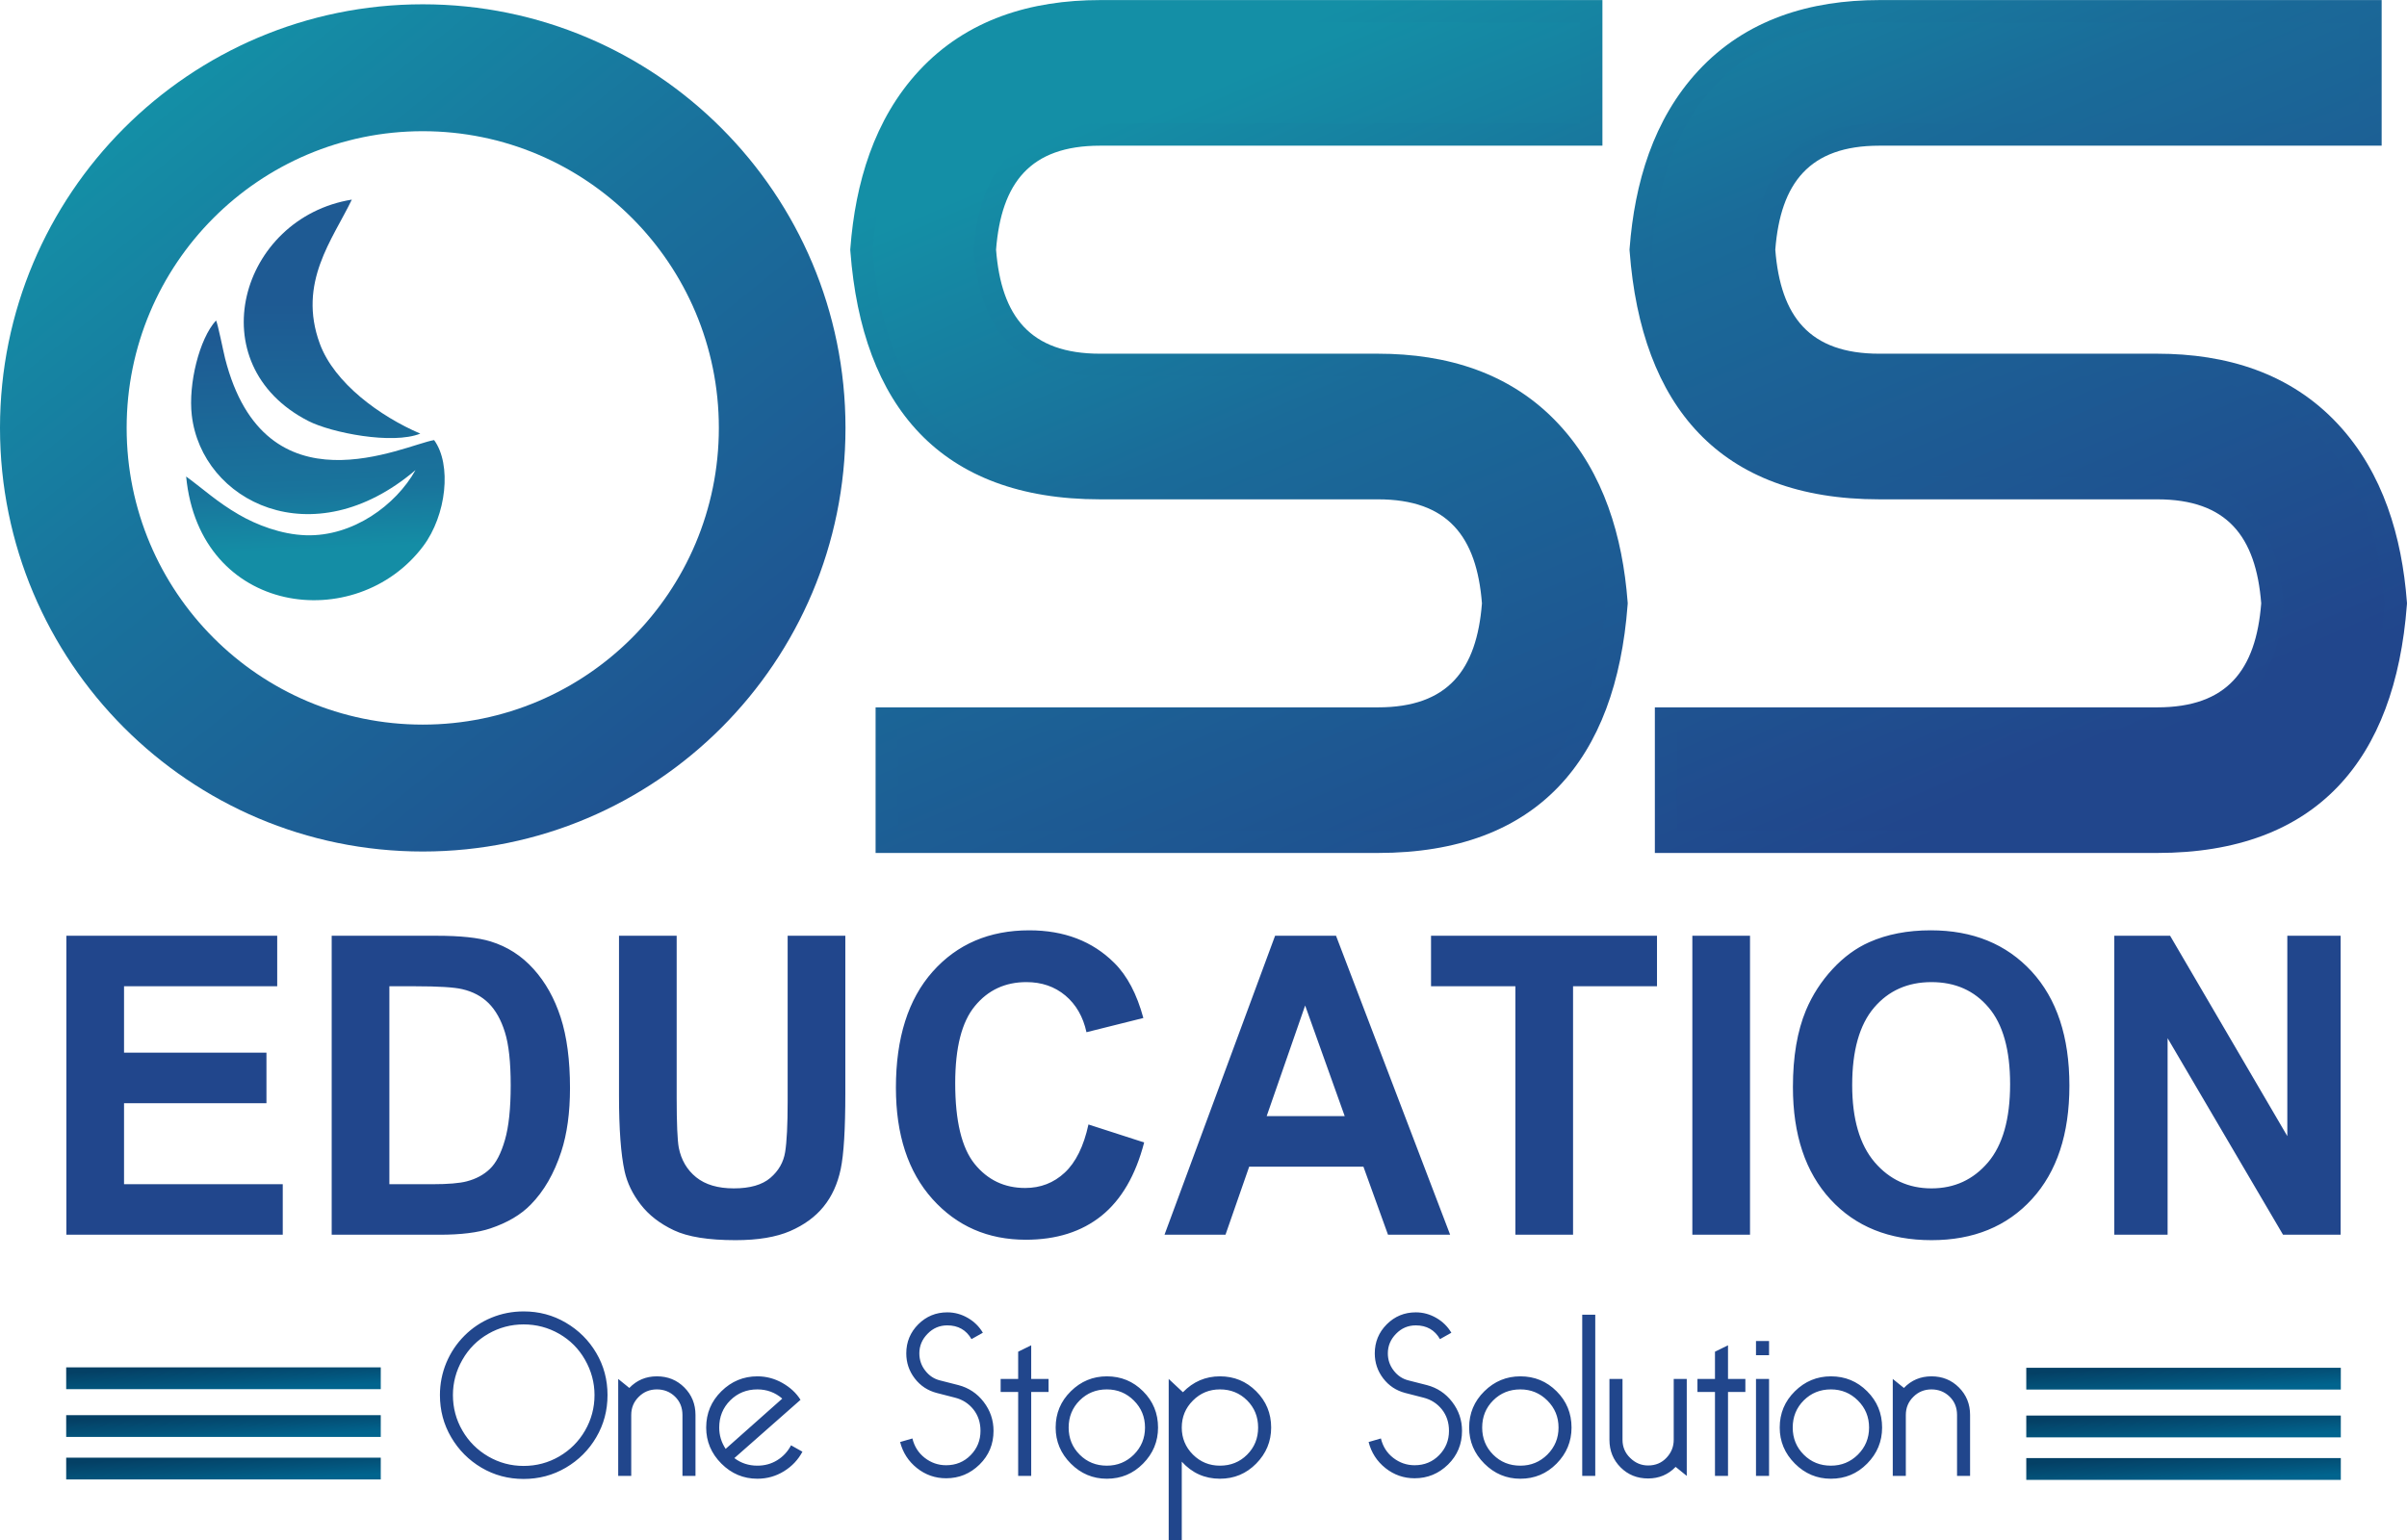 <?xml version="1.0" encoding="UTF-8"?>
<!DOCTYPE svg PUBLIC "-//W3C//DTD SVG 1.1//EN" "http://www.w3.org/Graphics/SVG/1.1/DTD/svg11.dtd">
<!-- Creator: CorelDRAW -->
<svg xmlns="http://www.w3.org/2000/svg" xml:space="preserve" width="1384px" height="886px" version="1.1" style="shape-rendering:geometricPrecision; text-rendering:geometricPrecision; image-rendering:optimizeQuality; fill-rule:evenodd; clip-rule:evenodd"
viewBox="0 0 729.45 466.93"
 xmlns:xlink="http://www.w3.org/1999/xlink"
 xmlns:xodm="http://www.corel.com/coreldraw/odm/2003">
 <defs>
  <style type="text/css">
   <![CDATA[
    .fil0 {fill:#21468C;fill-rule:nonzero}
    .fil11 {fill:url(#id0)}
    .fil10 {fill:url(#id1)}
    .fil9 {fill:url(#id2)}
    .fil7 {fill:url(#id3);fill-rule:nonzero}
    .fil4 {fill:url(#id4);fill-rule:nonzero}
    .fil6 {fill:url(#id5);fill-rule:nonzero}
    .fil5 {fill:url(#id6);fill-rule:nonzero}
    .fil8 {fill:url(#id7);fill-rule:nonzero}
    .fil1 {fill:url(#id8);fill-rule:nonzero}
    .fil2 {fill:url(#id9);fill-rule:nonzero}
    .fil3 {fill:url(#id10);fill-rule:nonzero}
   ]]>
  </style>
  <linearGradient id="id0" gradientUnits="userSpaceOnUse" x1="47.52" y1="29.88" x2="208.71" y2="229.52">
   <stop offset="0" style="stop-opacity:1; stop-color:#148FA6"/>
   <stop offset="0.439" style="stop-opacity:1; stop-color:#19719C"/>
   <stop offset="1" style="stop-opacity:1; stop-color:#1F5391"/>
  </linearGradient>
  <linearGradient id="id1" gradientUnits="userSpaceOnUse" x1="129.79" y1="173.07" x2="129.76" y2="91.76">
   <stop offset="0" style="stop-opacity:1; stop-color:#148DA5"/>
   <stop offset="0.278" style="stop-opacity:1; stop-color:#19749C"/>
   <stop offset="1" style="stop-opacity:1; stop-color:#1E5A93"/>
  </linearGradient>
  <linearGradient id="id2" gradientUnits="userSpaceOnUse" xlink:href="#id1" x1="131.08" y1="165.03" x2="128.46" y2="99.8">
  </linearGradient>
  <linearGradient id="id3" gradientUnits="userSpaceOnUse" x1="432.23" y1="-9.65" x2="554.89" y2="268.2">
   <stop offset="0" style="stop-opacity:1; stop-color:#148FA6"/>
   <stop offset="0.349" style="stop-opacity:1; stop-color:#1A6B99"/>
   <stop offset="1" style="stop-opacity:1; stop-color:#21468C"/>
  </linearGradient>
  <linearGradient id="id4" gradientUnits="userSpaceOnUse" x1="661.49" y1="413.69" x2="661.96" y2="422.15">
   <stop offset="0" style="stop-opacity:1; stop-color:#044065"/>
   <stop offset="0.541" style="stop-opacity:1; stop-color:#035279"/>
   <stop offset="1" style="stop-opacity:1; stop-color:#01648E"/>
  </linearGradient>
  <linearGradient id="id5" gradientUnits="userSpaceOnUse" xlink:href="#id4" x1="661.49" y1="441.07" x2="661.96" y2="449.52">
  </linearGradient>
  <linearGradient id="id6" gradientUnits="userSpaceOnUse" xlink:href="#id4" x1="661.49" y1="428.18" x2="661.96" y2="436.63">
  </linearGradient>
  <linearGradient id="id7" gradientUnits="userSpaceOnUse" xlink:href="#id3" x1="436.4" y1="-3.43" x2="550.73" y2="261.98">
  </linearGradient>
  <linearGradient id="id8" gradientUnits="userSpaceOnUse" xlink:href="#id4" x1="67.49" y1="413.57" x2="67.96" y2="422.02">
  </linearGradient>
  <linearGradient id="id9" gradientUnits="userSpaceOnUse" xlink:href="#id4" x1="67.49" y1="428.06" x2="67.96" y2="436.51">
  </linearGradient>
  <linearGradient id="id10" gradientUnits="userSpaceOnUse" xlink:href="#id4" x1="67.49" y1="440.94" x2="67.96" y2="449.4">
  </linearGradient>
 </defs>
 <g id="Layer_x0020_1">
  <g id="_2455516517936">
   <path class="fil0" d="M20.11 374.28l0 -90.63 63.9 0 0 15.31 -46.42 0 0 20.13 43.16 0 0 15.32 -43.16 0 0 24.56 48.1 0 0 15.31 -65.58 0zm80.41 -90.63l31.79 0c7.17,0 12.64,0.57 16.39,1.73 5.05,1.56 9.39,4.34 12.99,8.35 3.61,3.99 6.34,8.88 8.23,14.69 1.87,5.78 2.82,12.93 2.82,21.41 0,7.47 -0.89,13.88 -2.65,19.28 -2.16,6.61 -5.23,11.95 -9.23,16.02 -3.01,3.1 -7.09,5.5 -12.22,7.23 -3.83,1.29 -8.96,1.92 -15.39,1.92l-32.73 0 0 -90.63zm17.48 15.31l0 60.01 12.96 0c4.85,0 8.34,-0.3 10.49,-0.87 2.84,-0.74 5.17,-2 7.01,-3.77 1.87,-1.78 3.38,-4.69 4.55,-8.74 1.18,-4.05 1.76,-9.6 1.76,-16.6 0,-7.01 -0.58,-12.37 -1.76,-16.12 -1.17,-3.76 -2.82,-6.67 -4.93,-8.78 -2.11,-2.09 -4.78,-3.52 -8.03,-4.26 -2.42,-0.57 -7.18,-0.87 -14.25,-0.87l-7.8 0zm69.59 -15.31l17.48 0 0 49.11c0,7.81 0.22,12.85 0.64,15.15 0.74,3.71 2.49,6.71 5.26,8.95 2.8,2.25 6.59,3.37 11.42,3.37 4.88,0 8.58,-1.05 11.07,-3.18 2.49,-2.13 3.98,-4.73 4.48,-7.83 0.5,-3.1 0.76,-8.23 0.76,-15.4l0 -50.17 17.48 0 0 47.66c0,10.88 -0.46,18.58 -1.4,23.08 -0.95,4.49 -2.68,8.29 -5.21,11.39 -2.51,3.1 -5.89,5.55 -10.11,7.39 -4.23,1.83 -9.74,2.76 -16.55,2.76 -8.22,0 -14.45,-0.99 -18.69,-3 -4.24,-2 -7.59,-4.6 -10.06,-7.8 -2.48,-3.21 -4.08,-6.54 -4.87,-10.07 -1.14,-5.19 -1.7,-12.87 -1.7,-23.01l0 -48.4zm142.27 57.21l16.88 5.45c-2.59,9.98 -6.91,17.38 -12.94,22.24 -6.03,4.83 -13.66,7.25 -22.93,7.25 -11.47,0 -20.89,-4.11 -28.29,-12.34 -7.37,-8.23 -11.07,-19.47 -11.07,-33.76 0,-15.08 3.72,-26.81 11.13,-35.17 7.42,-8.35 17.18,-12.53 29.28,-12.53 10.57,0 19.15,3.29 25.74,9.85 3.94,3.89 6.87,9.46 8.84,16.73l-17.24 4.31c-1.02,-4.69 -3.16,-8.4 -6.39,-11.12 -3.25,-2.72 -7.19,-4.07 -11.81,-4.07 -6.41,0 -11.62,2.4 -15.6,7.24 -3.99,4.81 -5.98,12.61 -5.98,23.41 0,11.44 1.97,19.6 5.88,24.46 3.94,4.87 9.04,7.3 15.33,7.3 4.65,0 8.64,-1.54 11.98,-4.65 3.33,-3.1 5.75,-7.95 7.19,-14.6zm109.61 33.42l-18.83 0 -7.45 -20.63 -34.62 0 -7.18 20.63 -18.48 0 33.51 -90.63 18.47 0 34.58 90.63zm-31.95 -35.95l-11.99 -33.54 -11.66 33.54 23.65 0zm51.72 35.95l0 -75.32 -25.56 0 0 -15.31 68.48 0 0 15.31 -25.44 0 0 75.32 -17.48 0zm53.63 0l0 -90.63 17.48 0 0 90.63 -17.48 0zm30.48 -44.77c0,-9.24 1.33,-17 3.96,-23.29 1.95,-4.62 4.64,-8.78 8.04,-12.45 3.39,-3.67 7.11,-6.39 11.15,-8.18 5.38,-2.39 11.59,-3.59 18.62,-3.59 12.74,0 22.91,4.16 30.56,12.45 7.64,8.31 11.46,19.85 11.46,34.64 0,14.67 -3.8,26.14 -11.37,34.41 -7.58,8.29 -17.73,12.43 -30.41,12.43 -12.83,0 -23.06,-4.11 -30.64,-12.36 -7.57,-8.23 -11.37,-19.58 -11.37,-34.06zm17.96 -0.61c0,10.28 2.27,18.06 6.79,23.38 4.53,5.29 10.27,7.95 17.23,7.95 6.97,0 12.67,-2.63 17.15,-7.89 4.46,-5.27 6.69,-13.16 6.69,-23.69 0,-10.4 -2.17,-18.17 -6.53,-23.27 -4.34,-5.13 -10.1,-7.68 -17.31,-7.68 -7.2,0 -13.01,2.59 -17.41,7.76 -4.4,5.19 -6.61,13 -6.61,23.44zm79.43 45.38l0 -90.63 16.92 0 35.52 60.74 0 -60.74 16.16 0 0 90.63 -17.46 0 -34.98 -59.58 0 59.58 -16.16 0z"/>
   <g>
    <path class="fil0" d="M158.68 397.53c4.65,0 8.9,1.13 12.78,3.41 3.88,2.27 6.97,5.33 9.24,9.19 2.28,3.86 3.41,8.11 3.41,12.75 0,4.66 -1.13,8.91 -3.41,12.8 -2.27,3.88 -5.36,6.95 -9.24,9.23 -3.88,2.27 -8.13,3.41 -12.78,3.41 -4.65,0 -8.9,-1.14 -12.76,-3.41 -3.85,-2.28 -6.91,-5.35 -9.19,-9.23 -2.28,-3.89 -3.41,-8.14 -3.41,-12.8 0,-3.4 0.65,-6.65 1.93,-9.77 1.3,-3.1 3.13,-5.85 5.5,-8.22 2.37,-2.37 5.1,-4.19 8.19,-5.46 3.09,-1.27 6.33,-1.9 9.74,-1.9zm0 3.94c-3.84,0 -7.4,0.95 -10.71,2.85 -3.3,1.89 -5.92,4.51 -7.83,7.86 -1.92,3.35 -2.88,6.93 -2.88,10.7 0,3.88 0.96,7.48 2.88,10.79 1.91,3.3 4.53,5.91 7.83,7.83 3.31,1.92 6.87,2.87 10.71,2.87 3.88,0 7.47,-0.95 10.78,-2.87 3.3,-1.92 5.92,-4.53 7.83,-7.83 1.91,-3.31 2.88,-6.91 2.88,-10.79 0,-3.77 -0.97,-7.35 -2.88,-10.7 -1.91,-3.35 -4.53,-5.97 -7.83,-7.86 -3.31,-1.9 -6.9,-2.85 -10.78,-2.85zm28.67 45.92l0 -29.39 3.37 2.73c2.26,-2.35 5.03,-3.52 8.34,-3.52 3.31,0 6.09,1.12 8.34,3.38 2.24,2.25 3.37,5.02 3.37,8.33l0 18.47 -3.95 0 0 -18.47c0,-2.25 -0.75,-4.1 -2.26,-5.57 -1.5,-1.46 -3.35,-2.18 -5.5,-2.18 -2.15,0 -3.99,0.75 -5.49,2.26 -1.52,1.5 -2.27,3.33 -2.27,5.49l0 18.47 -3.95 0zm52.38 -9.27l3.45 1.94c-1.3,2.44 -3.16,4.42 -5.61,5.93 -2.43,1.5 -5.12,2.26 -8.04,2.26 -4.22,0 -7.86,-1.53 -10.92,-4.59 -3.06,-3.07 -4.6,-6.72 -4.6,-10.92 0,-4.32 1.54,-7.98 4.6,-11 3.06,-3.02 6.7,-4.53 10.92,-4.53 2.68,0 5.21,0.67 7.58,2.01 2.37,1.34 4.21,3.05 5.49,5.11l-20.05 17.67c2.02,1.53 4.34,2.29 6.98,2.29 2.21,0 4.2,-0.54 5.99,-1.64 1.8,-1.11 3.2,-2.61 4.21,-4.53zm-19.82 1.08l17.16 -15.24c-2.15,-1.86 -4.66,-2.79 -7.54,-2.79 -3.25,0 -6,1.11 -8.23,3.33 -2.23,2.23 -3.34,4.97 -3.34,8.24 0,2.34 0.65,4.49 1.95,6.46zm56.6 -3.16c0.59,2.44 1.83,4.4 3.75,5.89 1.91,1.48 4.07,2.23 6.46,2.23 2.97,0 5.45,-1.03 7.44,-3.06 1.99,-2.04 2.98,-4.48 2.98,-7.36 0,-2.54 -0.72,-4.71 -2.15,-6.51 -1.44,-1.79 -3.29,-2.98 -5.54,-3.55l-5.6 -1.44c-2.73,-0.72 -4.95,-2.19 -6.65,-4.42 -1.7,-2.23 -2.55,-4.75 -2.55,-7.58 0,-3.44 1.22,-6.38 3.63,-8.8 2.42,-2.42 5.36,-3.63 8.8,-3.63 2.21,0 4.28,0.57 6.22,1.69 1.94,1.12 3.45,2.62 4.56,4.49l-3.45 1.94c-1.58,-2.77 -4.03,-4.17 -7.33,-4.17 -2.34,0 -4.34,0.85 -5.99,2.56 -1.66,1.69 -2.48,3.67 -2.48,5.92 0,1.96 0.59,3.71 1.8,5.25 1.19,1.54 2.67,2.51 4.44,2.95l5.61 1.43c3.11,0.82 5.67,2.51 7.65,5.1 1.99,2.59 2.98,5.51 2.98,8.77 0,4.02 -1.41,7.43 -4.23,10.2 -2.84,2.78 -6.2,4.17 -10.14,4.17 -3.3,0 -6.25,-1.03 -8.84,-3.09 -2.58,-2.06 -4.28,-4.7 -5.1,-7.9l3.73 -1.08zm32.05 -14.09l-5.31 0 0 -3.95 5.31 0 0 -8.26 3.95 -1.94 0 10.2 5.26 0 0 3.95 -5.26 0 0 25.44 -3.95 0 0 -25.44zm26.87 -4.74c4.32,0 7.98,1.51 10.99,4.53 3.03,3.02 4.53,6.68 4.53,11 0,4.2 -1.5,7.85 -4.53,10.92 -3.01,3.06 -6.67,4.59 -10.99,4.59 -4.22,0 -7.86,-1.53 -10.92,-4.59 -3.06,-3.07 -4.59,-6.72 -4.59,-10.92 0,-4.32 1.53,-7.98 4.59,-11 3.06,-3.02 6.7,-4.53 10.92,-4.53zm0 3.96c-3.25,0 -5.99,1.11 -8.22,3.33 -2.23,2.23 -3.35,4.97 -3.35,8.24 0,3.25 1.12,5.99 3.35,8.22 2.23,2.23 4.97,3.33 8.22,3.33 3.21,0 5.94,-1.12 8.2,-3.36 2.25,-2.26 3.37,-4.99 3.37,-8.19 0,-3.22 -1.12,-5.95 -3.37,-8.19 -2.26,-2.26 -4.99,-3.38 -8.2,-3.38zm34.28 27.08c-4.61,0 -8.45,-1.73 -11.57,-5.17l0 23.85 -3.96 0 0 -48.93 4.31 4.03c3.12,-3.22 6.86,-4.82 11.22,-4.82 4.31,0 7.98,1.51 10.99,4.53 3.02,3.02 4.53,6.68 4.53,11 0,4.2 -1.51,7.85 -4.53,10.92 -3.01,3.06 -6.68,4.59 -10.99,4.59zm0 -3.96c3.25,0 6,-1.1 8.23,-3.33 2.23,-2.23 3.34,-4.97 3.34,-8.22 0,-3.27 -1.11,-6.01 -3.34,-8.24 -2.23,-2.22 -4.98,-3.33 -8.23,-3.33 -3.21,0 -5.94,1.12 -8.19,3.38 -2.25,2.24 -3.38,4.97 -3.38,8.19 0,3.2 1.13,5.93 3.38,8.19 2.25,2.24 4.98,3.36 8.19,3.36zm48.78 -8.25c0.59,2.44 1.82,4.4 3.75,5.89 1.91,1.48 4.07,2.23 6.46,2.23 2.97,0 5.45,-1.03 7.44,-3.06 1.99,-2.04 2.98,-4.48 2.98,-7.36 0,-2.54 -0.72,-4.71 -2.15,-6.51 -1.44,-1.79 -3.29,-2.98 -5.54,-3.55l-5.6 -1.44c-2.73,-0.72 -4.95,-2.19 -6.65,-4.42 -1.7,-2.23 -2.55,-4.75 -2.55,-7.58 0,-3.44 1.22,-6.38 3.63,-8.8 2.42,-2.42 5.36,-3.63 8.8,-3.63 2.21,0 4.28,0.57 6.22,1.69 1.94,1.12 3.45,2.62 4.56,4.49l-3.45 1.94c-1.58,-2.77 -4.03,-4.17 -7.33,-4.17 -2.34,0 -4.34,0.85 -5.99,2.56 -1.66,1.69 -2.48,3.67 -2.48,5.92 0,1.96 0.59,3.71 1.8,5.25 1.19,1.54 2.67,2.51 4.44,2.95l5.61 1.43c3.11,0.82 5.67,2.51 7.65,5.1 1.99,2.59 2.98,5.51 2.98,8.77 0,4.02 -1.41,7.43 -4.23,10.2 -2.84,2.78 -6.21,4.17 -10.14,4.17 -3.3,0 -6.25,-1.03 -8.84,-3.09 -2.58,-2.06 -4.28,-4.7 -5.1,-7.9l3.73 -1.08zm42.26 -18.83c4.31,0 7.97,1.51 10.99,4.53 3.02,3.02 4.52,6.68 4.52,11 0,4.2 -1.5,7.85 -4.52,10.92 -3.02,3.06 -6.68,4.59 -10.99,4.59 -4.22,0 -7.86,-1.53 -10.92,-4.59 -3.07,-3.07 -4.6,-6.72 -4.6,-10.92 0,-4.32 1.53,-7.98 4.6,-11 3.06,-3.02 6.7,-4.53 10.92,-4.53zm0 3.96c-3.26,0 -6,1.11 -8.23,3.33 -2.23,2.23 -3.34,4.97 -3.34,8.24 0,3.25 1.11,5.99 3.34,8.22 2.23,2.23 4.97,3.33 8.23,3.33 3.2,0 5.93,-1.12 8.19,-3.36 2.25,-2.26 3.38,-4.99 3.38,-8.19 0,-3.22 -1.13,-5.95 -3.38,-8.19 -2.26,-2.26 -4.99,-3.38 -8.19,-3.38zm18.75 26.22l0 -48.86 3.95 0 0 48.86 -3.95 0zm31.68 -29.39l0 29.39 -3.37 -2.73c-2.25,2.34 -5.03,3.51 -8.34,3.51 -3.31,0 -6.08,-1.11 -8.34,-3.36 -2.25,-2.26 -3.38,-5.04 -3.38,-8.34l0 -18.47 3.96 0 0 18.47c0,2.15 0.78,3.99 2.34,5.49 1.55,1.52 3.36,2.27 5.42,2.27 2.25,0 4.11,-0.78 5.57,-2.34 1.46,-1.55 2.19,-3.36 2.19,-5.42l0 -18.47 3.95 0zm8.55 3.95l-5.31 0 0 -3.95 5.31 0 0 -8.26 3.95 -1.94 0 10.2 5.26 0 0 3.95 -5.26 0 0 25.44 -3.95 0 0 -25.44zm12.43 -3.95l3.96 0 0 29.39 -3.96 0 0 -29.39zm0 -11.5l3.96 0 0 4.31 -3.96 0 0 -4.31zm22.7 10.71c4.32,0 7.98,1.51 10.99,4.53 3.03,3.02 4.53,6.68 4.53,11 0,4.2 -1.5,7.85 -4.53,10.92 -3.01,3.06 -6.67,4.59 -10.99,4.59 -4.22,0 -7.86,-1.53 -10.92,-4.59 -3.06,-3.07 -4.59,-6.72 -4.59,-10.92 0,-4.32 1.53,-7.98 4.59,-11 3.06,-3.02 6.7,-4.53 10.92,-4.53zm0 3.96c-3.25,0 -5.99,1.11 -8.22,3.33 -2.23,2.23 -3.35,4.97 -3.35,8.24 0,3.25 1.12,5.99 3.35,8.22 2.23,2.23 4.97,3.33 8.22,3.33 3.21,0 5.94,-1.12 8.2,-3.36 2.25,-2.26 3.37,-4.99 3.37,-8.19 0,-3.22 -1.12,-5.95 -3.37,-8.19 -2.26,-2.26 -4.99,-3.38 -8.2,-3.38zm18.75 26.22l0 -29.39 3.38 2.73c2.25,-2.35 5.03,-3.52 8.34,-3.52 3.31,0 6.09,1.12 8.34,3.38 2.24,2.25 3.37,5.02 3.37,8.33l0 18.47 -3.95 0 0 -18.47c0,-2.25 -0.75,-4.1 -2.26,-5.57 -1.51,-1.46 -3.35,-2.18 -5.5,-2.18 -2.15,0 -3.99,0.75 -5.49,2.26 -1.52,1.5 -2.27,3.33 -2.27,5.49l0 18.47 -3.96 0z"/>
    <g>
     <polygon class="fil1" points="20.06,414.49 115.39,414.49 115.39,421.1 20.06,421.1 "/>
     <polygon class="fil2" points="20.06,428.98 115.39,428.98 115.39,435.58 20.06,435.58 "/>
     <polygon class="fil3" points="20.06,441.87 115.39,441.87 115.39,448.47 20.06,448.47 "/>
    </g>
    <g>
     <polygon class="fil4" points="614.07,414.62 709.39,414.62 709.39,421.22 614.07,421.22 "/>
     <polygon class="fil5" points="614.07,429.1 709.39,429.1 709.39,435.71 614.07,435.71 "/>
     <polygon class="fil6" points="614.07,441.99 709.39,441.99 709.39,448.6 614.07,448.6 "/>
    </g>
   </g>
   <g>
    <g>
     <path class="fil7" d="M449.11 182.88c-1.58,-20.26 -10.35,-31.53 -31.51,-31.53l-84.23 0c-48.44,0 -72.12,-28.34 -75.66,-75.17l-0.04 -0.51 0.04 -0.51c1.51,-19.62 7.15,-38.98 20.77,-53.7 14.5,-15.66 34.01,-21.46 54.89,-21.46l152.25 0 0 44.14 -152.25 0c-21.17,0 -29.93,11.28 -31.51,31.53 1.58,20.26 10.34,31.53 31.51,31.53l84.23 0c20.88,0 40.39,5.8 54.88,21.47 13.63,14.71 19.26,34.08 20.77,53.69l0.04 0.51 -0.04 0.52c-3.53,46.83 -27.21,75.16 -75.65,75.16l-152.25 0 0 -44.14 152.25 0c21.16,0 29.93,-11.27 31.51,-31.53zm236.16 0c-1.59,-20.26 -10.35,-31.53 -31.51,-31.53l-84.24 0c-48.44,0 -72.11,-28.34 -75.65,-75.17l-0.04 -0.51 0.04 -0.51c1.51,-19.62 7.15,-38.98 20.77,-53.7 14.5,-15.66 34.01,-21.46 54.88,-21.46l152.25 0 0 44.14 -152.25 0c-21.16,0 -29.93,11.28 -31.51,31.53 1.58,20.26 10.35,31.53 31.51,31.53l84.24 0c20.87,0 40.38,5.8 54.88,21.47 13.62,14.71 19.26,34.08 20.77,53.69l0.04 0.51 -0.04 0.52c-3.54,46.83 -27.22,75.16 -75.65,75.16l-152.25 0 0 -44.14 152.25 0c21.16,0 29.92,-11.27 31.51,-31.53z"/>
     <path class="fil8" d="M417.6 113.96l-84.23 0c-23.69,0 -36.45,-12.76 -38.29,-38.29 1.84,-25.52 14.6,-38.28 38.29,-38.28l145.49 0 0 -30.63 -145.49 0c-21.44,0 -38.09,6.43 -49.93,19.29 -11.03,11.85 -17.36,28.39 -18.99,49.62 3.47,45.95 26.44,68.92 68.92,68.92l84.23 0c23.69,0 36.45,12.76 38.29,38.29 -1.84,25.52 -14.6,38.29 -38.29,38.29l-145.49 0 0 30.63 145.49 0c42.47,0 65.45,-22.98 68.92,-68.92 -1.64,-21.24 -7.97,-37.78 -18.99,-49.62 -11.85,-12.87 -28.49,-19.3 -49.93,-19.3zm236.16 0l-84.24 0c-23.68,0 -36.45,-12.76 -38.28,-38.29 1.83,-25.52 14.6,-38.28 38.28,-38.28l145.49 0 0 -30.63 -145.49 0c-21.44,0 -38.08,6.43 -49.92,19.29 -11.03,11.85 -17.36,28.39 -18.99,49.62 3.47,45.95 26.44,68.92 68.91,68.92l84.24 0c23.68,0 36.45,12.76 38.28,38.29 -1.83,25.52 -14.6,38.29 -38.28,38.29l-145.5 0 0 30.63 145.5 0c42.47,0 65.44,-22.98 68.91,-68.92 -1.63,-21.24 -7.96,-37.78 -18.99,-49.62 -11.84,-12.87 -28.48,-19.3 -49.92,-19.3z"/>
    </g>
    <g>
     <path class="fil9" d="M125.92 142.49c-5.94,10.62 -18.97,20.18 -33.18,19.75 -7.52,-0.23 -15.05,-3.17 -20.39,-6.28 -6.56,-3.81 -10.59,-7.61 -15.94,-11.53 4.06,42.25 51.55,48.08 71.82,21.14 7.07,-9.39 8.73,-24.75 3.33,-32.18 -8.88,1.42 -51.23,22.91 -63.35,-24.76 -0.49,-1.94 -2.24,-10.71 -2.74,-11.5 -5.11,5.58 -8.44,19.34 -7.35,28.72 3.01,26.07 36.52,43.25 67.8,16.64z"/>
     <path class="fil10" d="M127.37 131.43c-12.12,-5.2 -26.05,-15.26 -30.46,-27.29 -6.78,-18.49 3.91,-31.57 9.71,-43.65 -33.85,5.51 -46.65,49.97 -13.16,67.12 6.93,3.55 25.48,7.22 33.91,3.82z"/>
    </g>
    <path class="fil11" d="M128.12 1.28c70.75,0 128.11,57.49 128.11,128.42 0,70.92 -57.36,128.41 -128.11,128.41 -70.76,0 -128.12,-57.49 -128.12,-128.41 0,-70.93 57.36,-128.42 128.12,-128.42zm0 38.47c49.56,0 89.73,40.27 89.73,89.95 0,49.67 -40.17,89.94 -89.73,89.94 -49.57,0 -89.74,-40.27 -89.74,-89.94 0,-49.68 40.17,-89.95 89.74,-89.95z"/>
   </g>
  </g>
 </g>
</svg>
